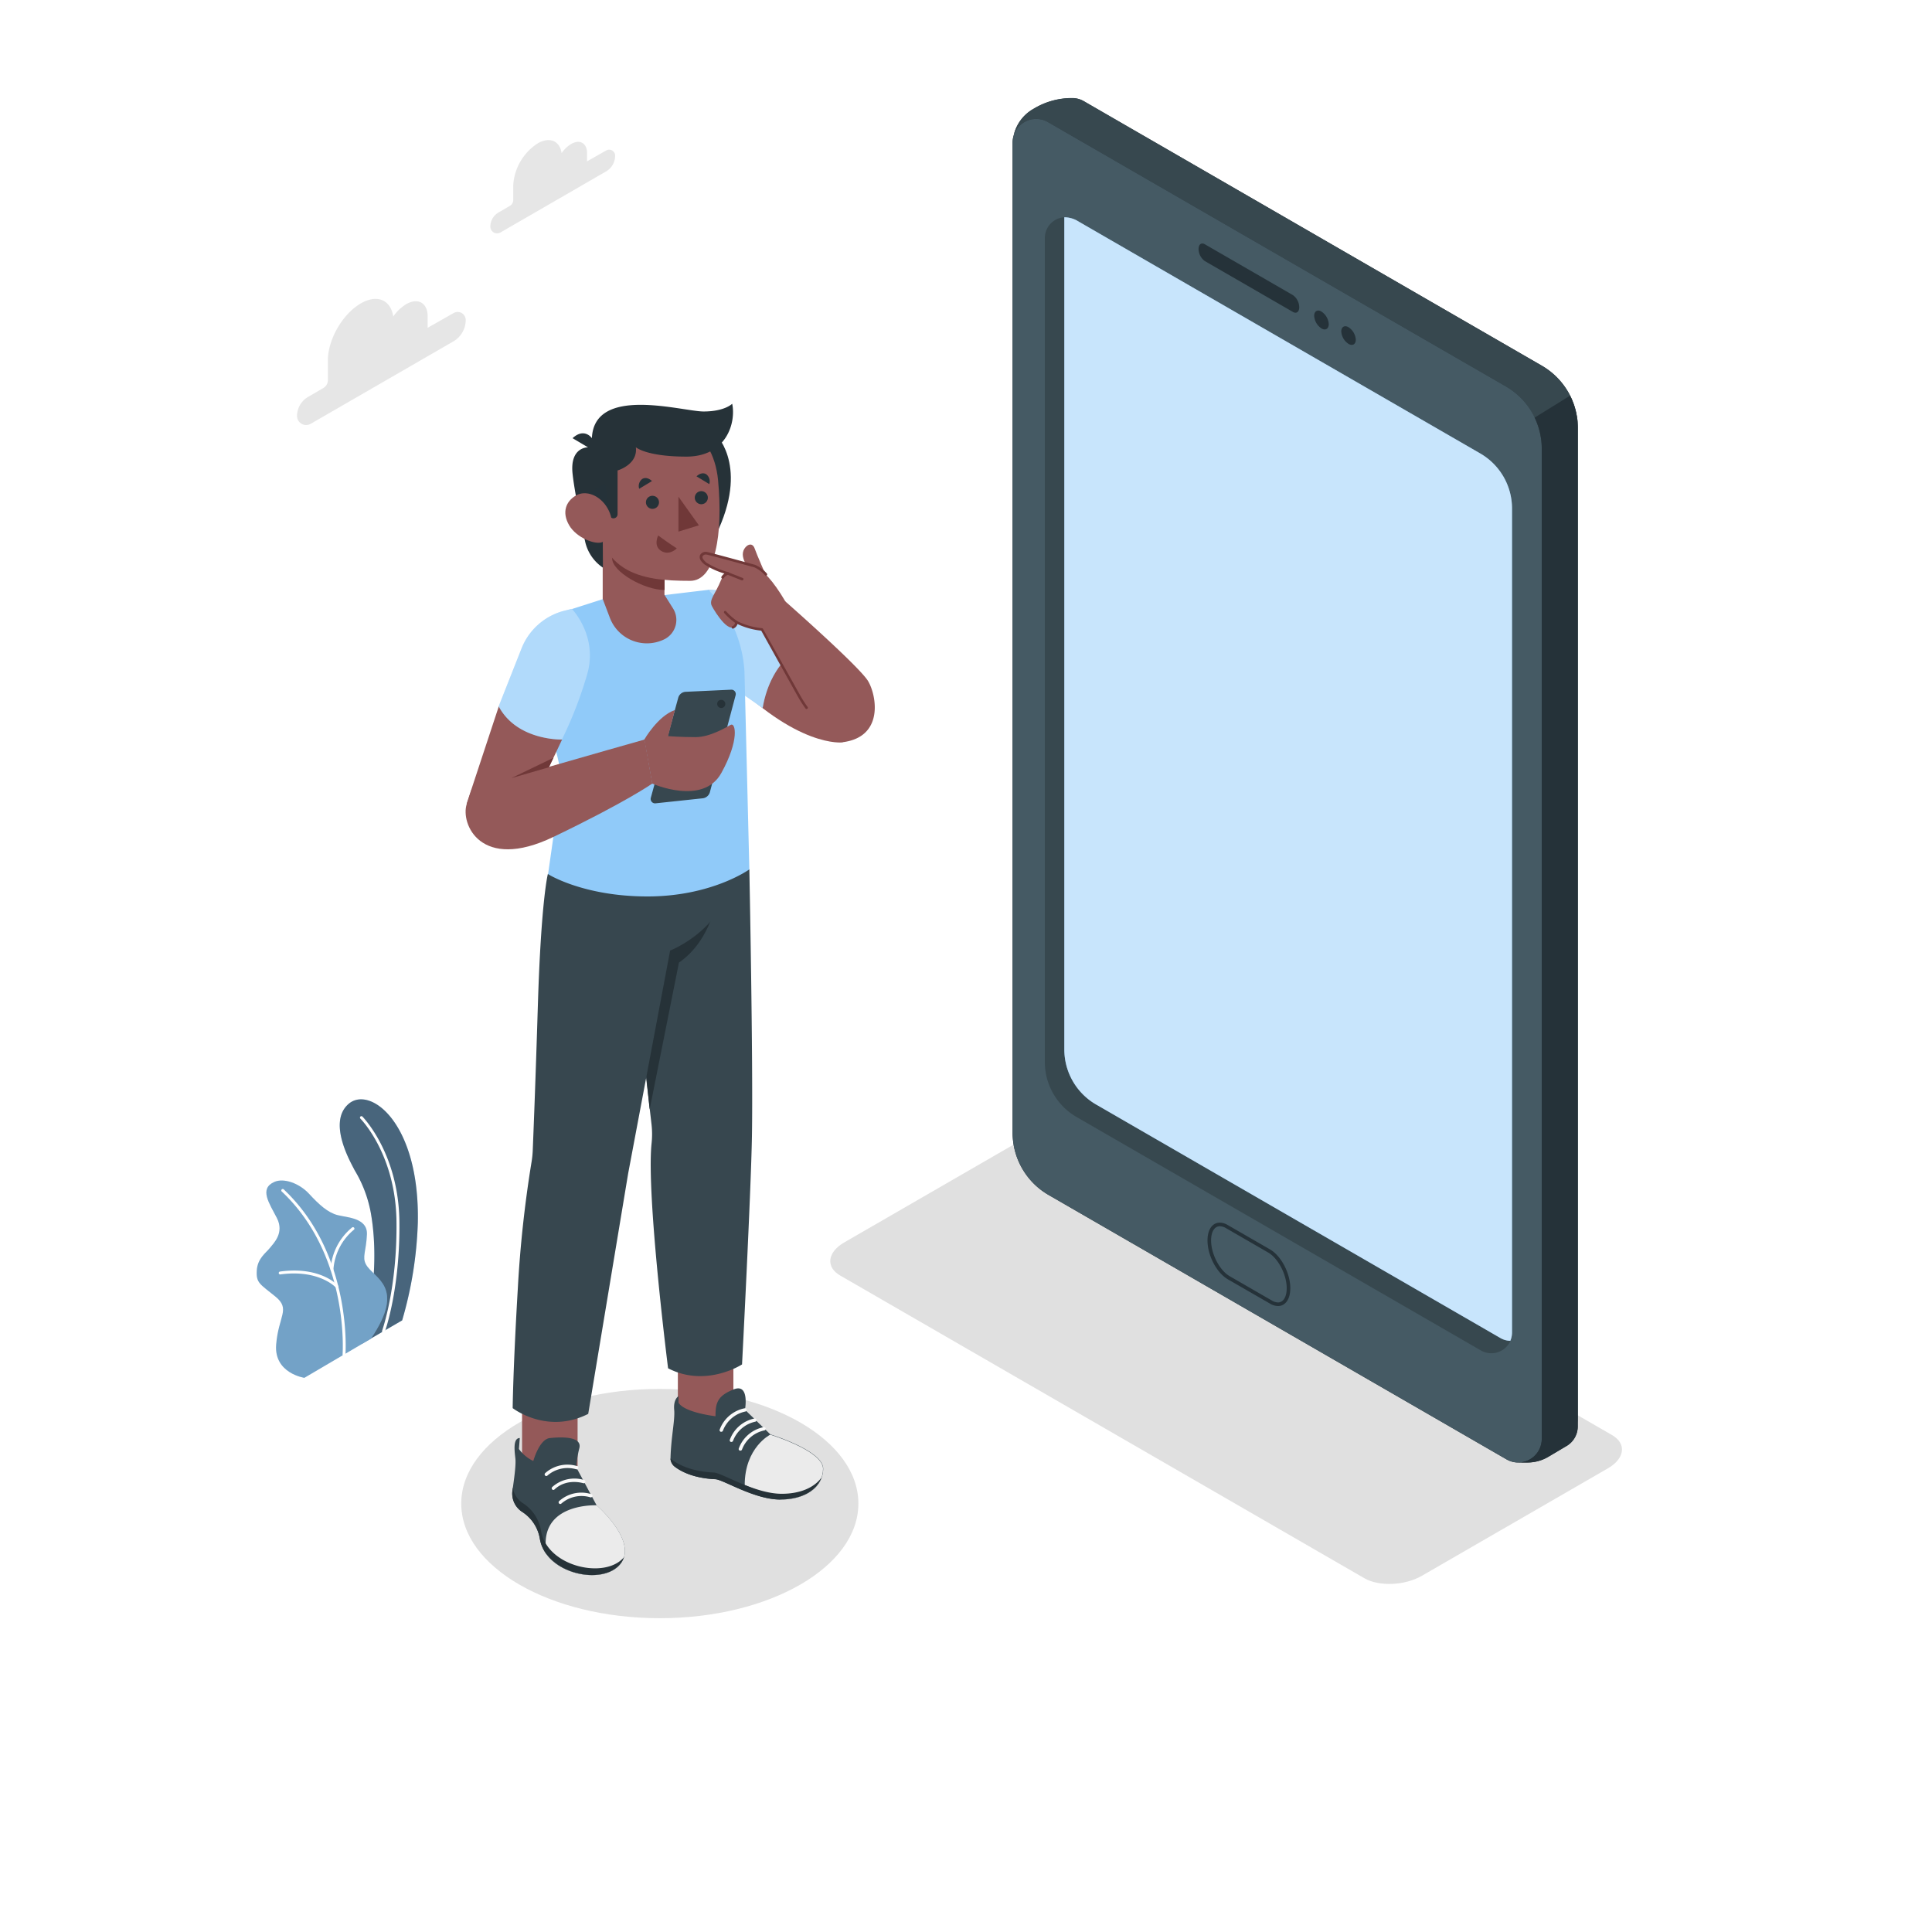 <svg class="animated" id="freepik_stories-app-data" xmlns="http://www.w3.org/2000/svg" viewBox="0 0 500 500" version="1.1" xmlns:xlink="http://www.w3.org/1999/xlink" xmlns:svgjs="http://svgjs.com/svgjs"><style>svg#freepik_stories-app-data:not(.animated) .animable {opacity: 0;}svg#freepik_stories-app-data.animated #freepik--Clouds--inject-18 {animation: 1s 1 forwards cubic-bezier(.36,-0.01,.5,1.38) zoomIn,6s Infinite  linear wind;animation-delay: 0s,1s;}svg#freepik_stories-app-data.animated #freepik--Plant--inject-18 {animation: 1s 1 forwards cubic-bezier(.36,-0.01,.5,1.38) zoomIn,3s Infinite  linear wind;animation-delay: 0s,1s;}svg#freepik_stories-app-data.animated #freepik--Device--inject-18 {animation: 1s 1 forwards cubic-bezier(.36,-0.01,.5,1.38) slideDown,6s Infinite  linear floating;animation-delay: 0s,1s;}svg#freepik_stories-app-data.animated #freepik--Screen--inject-18 {animation: 1s 1 forwards cubic-bezier(.36,-0.01,.5,1.38) slideDown,6s Infinite  linear floating;animation-delay: 0.5s,3.5s;opacity: 0}svg#freepik_stories-app-data.animated #freepik--Character--inject-18 {animation: 6s Infinite  linear wind;animation-delay: 1s;}            @keyframes zoomIn {                0% {                    opacity: 0;                    transform: scale(0.5);                }                100% {                    opacity: 1;                    transform: scale(1);                }            }                    @keyframes wind {                0% {                    transform: rotate( 0deg );                }                25% {                    transform: rotate( 1deg );                }                75% {                    transform: rotate( -1deg );                }            }                    @keyframes slideDown {                0% {                    opacity: 0;                    transform: translateY(-30px);                }                100% {                    opacity: 1;                    transform: translateY(0);                }            }                    @keyframes floating {                0% {                    opacity: 1;                    transform: translateY(0px);                }                50% {                    transform: translateY(-10px);                }                100% {                    opacity: 1;                    transform: translateY(0px);                }            }        </style><g id="freepik--Floor--inject-18" class="animable" style="transform-origin: 250px 363.63px;"><ellipse cx="250" cy="363.63" rx="208.75" ry="120.52" style="fill: rgb(255, 255, 255); transform-origin: 250px 363.63px;" id="elmfm6pzs5y2" class="animable"></ellipse></g><g id="freepik--Shadows--inject-18" class="animable" style="transform-origin: 269.571px 355.199px;"><ellipse cx="170.76" cy="389.12" rx="51.39" ry="29.67" style="fill: rgb(224, 224, 224); transform-origin: 170.76px 389.12px;" id="elabh6s90uwq" class="animable"></ellipse><path d="M217.45,330.11l135.64,78.33c3.81,2.2,10.48,1.92,14.88-.62L416.13,380c4.4-2.55,4.88-6.4,1.07-8.6L281.56,293.1c-3.82-2.21-10.48-1.93-14.89.61l-48.15,27.81C214.11,324.06,213.63,327.91,217.45,330.11Z" style="fill: rgb(224, 224, 224); transform-origin: 317.321px 350.766px;" id="el7550n9hfxz7" class="animable"></path></g><g id="freepik--Clouds--inject-18" class="animable" style="transform-origin: 118.035px 73.125px;"><path d="M117.42,81l-6.75,3.84V82.47c0-.18,0-.35,0-.51s0-.33,0-.48v-.06h0c-.24-3.17-2.64-4.38-5.56-2.69a10.82,10.82,0,0,0-3.33,3.19c-.66-4.3-4.16-5.85-8.4-3.4-4.71,2.72-8.53,9.33-8.53,14.77v5.12a2.32,2.32,0,0,1-1.15,2l-4,2.33a5.74,5.74,0,0,0-2.83,4.94,2.36,2.36,0,0,0,3.54,2l36.9-21.31a6.45,6.45,0,0,0,3.22-5.58A2.09,2.09,0,0,0,117.42,81Z" style="fill: rgb(230, 230, 230); transform-origin: 98.7px 93.676px;" id="el7tbn2syqzvu" class="animable"></path><path d="M156.92,38.92l-5,2.84V40c0-.12,0-.25,0-.37s0-.24,0-.36v0h0c-.18-2.34-1.95-3.24-4.12-2a8,8,0,0,0-2.45,2.36c-.49-3.18-3.09-4.33-6.22-2.51A13.92,13.92,0,0,0,132.82,48v3.79a1.71,1.71,0,0,1-.85,1.48L129,55a4.23,4.23,0,0,0-2.1,3.65,1.75,1.75,0,0,0,2.62,1.51l27.29-15.77a4.75,4.75,0,0,0,2.39-4.13A1.55,1.55,0,0,0,156.92,38.92Z" style="fill: rgb(230, 230, 230); transform-origin: 143.05px 48.323px;" id="el0oxg1gx394g" class="animable"></path></g><g id="freepik--Plant--inject-18" class="animable" style="transform-origin: 87.29px 320.544px;"><path d="M104.08,341.71l-10.42,6.06S98.92,331,96,314.07a32.72,32.72,0,0,0-4.24-11.25c-.82-1.7-7.11-12.24-1.58-17.1s18.53,4.8,17.95,30.83A101,101,0,0,1,104.08,341.71Z" style="fill: rgb(144, 202, 249); transform-origin: 98.038px 316.139px;" id="elmxoqud60z1" class="animable"></path><g id="eldtdckpxrvun"><path d="M104.08,341.71l-10.42,6.06S98.92,331,96,314.07a32.72,32.72,0,0,0-4.24-11.25c-.82-1.7-7.11-12.24-1.58-17.1s18.53,4.8,17.95,30.83A101,101,0,0,1,104.08,341.71Z" style="opacity: 0.5; transform-origin: 98.038px 316.139px;" class="animable"></path></g><path d="M99.24,344.9l-.13,0a.38.38,0,0,1-.22-.48c0-.11,3.93-10.92,3.72-28.32s-9.25-26.51-9.34-26.6a.37.37,0,0,1,.53-.53c.09.1,9.35,9.49,9.56,27.12s-3.73,28.48-3.77,28.59A.38.38,0,0,1,99.24,344.9Z" style="fill: rgb(255, 255, 255); transform-origin: 98.265px 316.881px;" id="elkehshrtq6vb" class="animable"></path><path d="M96,346.45,78.77,356.58s-7.89-1.16-7.3-8.59,3.81-9.18-.19-12.44-5-3.48-4.83-6.68,2.35-4.59,3.36-5.86,3.83-3.92,1.85-7.78S67,307.65,71,305.88c2.38-1.06,6.39.26,9,3.09s4.85,4.85,7.37,5.5,7.77.71,7.59,5-1.3,5.84-.25,7.76C96.73,330.91,105.2,332.87,96,346.45Z" style="fill: rgb(144, 202, 249); transform-origin: 83.318px 331.048px;" id="elaipu4lexk26" class="animable"></path><g id="elq19hi2l8n0a"><path d="M96,346.45,78.77,356.58s-7.89-1.16-7.3-8.59,3.81-9.18-.19-12.44-5-3.48-4.83-6.68,2.35-4.59,3.36-5.86,3.83-3.92,1.85-7.78S67,307.65,71,305.88c2.38-1.06,6.39.26,9,3.09s4.85,4.85,7.37,5.5,7.77.71,7.59,5-1.3,5.84-.25,7.76C96.73,330.91,105.2,332.87,96,346.45Z" style="opacity: 0.2; transform-origin: 83.318px 331.048px;" class="animable"></path></g><path d="M89,350.94h0a.36.36,0,0,1-.34-.4c0-.25,1.86-25.55-15.69-42.13a.38.38,0,1,1,.51-.55c17.81,16.84,15.94,42.49,15.92,42.74A.37.37,0,0,1,89,350.94Z" style="fill: rgb(255, 255, 255); transform-origin: 81.133px 329.327px;" id="elq172zh9bqhl" class="animable"></path><path d="M85.89,328.93h0a.38.38,0,0,1-.34-.4,15.25,15.25,0,0,1,5.58-10.87.37.37,0,0,1,.52.09.36.36,0,0,1-.08.52,14.66,14.66,0,0,0-5.28,10.31A.37.37,0,0,1,85.89,328.93Z" style="fill: rgb(255, 255, 255); transform-origin: 88.638px 323.261px;" id="elxfw1cg93sx" class="animable"></path><path d="M87.16,333.31a.39.39,0,0,1-.28-.12c0-.05-4.4-4.73-14.32-3.37a.37.37,0,0,1-.42-.32.38.38,0,0,1,.32-.42c10.33-1.42,14.79,3.4,15,3.61a.38.38,0,0,1,0,.53A.38.38,0,0,1,87.16,333.31Z" style="fill: rgb(255, 255, 255); transform-origin: 79.853px 331.066px;" id="els8kfo1fqyqq" class="animable"></path></g><g id="freepik--Device--inject-18" class="animable" style="transform-origin: 335.19px 201.935px;"><path d="M408.29,109.59c0-.13,0-.27,0-.41s0-.49-.08-.74-.05-.34-.07-.51-.07-.42-.11-.62-.07-.37-.11-.56-.09-.37-.13-.55-.1-.39-.16-.59l-.15-.49c-.07-.2-.13-.41-.21-.61s-.1-.28-.16-.43-.16-.43-.25-.64l-.15-.33A18.7,18.7,0,0,0,399,94.63L280.52,26.22a6,6,0,0,0-3.13-.82h0a19,19,0,0,0-9.74,2.68l-.43.25a10.55,10.55,0,0,0-4.87,6.7h0a6.23,6.23,0,0,0-.29,1.85v.53h0V293.13a18.63,18.63,0,0,0,9.32,16.13l118.49,68.41a6,6,0,0,0,3.12.83h2.33a10.59,10.59,0,0,0,5.41-1.49l4.73-2.81a5.87,5.87,0,0,0,2.86-5.05V367h0V110.77C408.32,110.38,408.31,110,408.29,109.59ZM270.49,31.24a6,6,0,0,1,.72.36A6,6,0,0,0,270.49,31.24Zm-1.79-.44-.44,0Zm1.55.35-.5-.16Zm-.79-.23-.46-.08ZM268,30.78l-.43,0Zm-.74.07c-.14,0-.27.06-.41.09C266.94,30.91,267.07,30.87,267.21,30.85Zm-1,.28-.28.1Zm-.69.29-.23.11Zm-.63.36-.18.12Zm-.58.42-.14.12Zm-.52.49a.6.6,0,0,0-.08.08A.6.6,0,0,1,263.74,32.69Zm130,345.75a5.11,5.11,0,0,1-.55.05A5.11,5.11,0,0,0,393.69,378.44Zm.25,0,.45-.1Zm.69-.16a4.57,4.57,0,0,0,.62-.22A4.57,4.57,0,0,1,394.63,378.24Zm2-1.05c.18-.14.35-.28.52-.44C397,376.91,396.85,377.05,396.67,377.19Zm-1.3.78c.17-.08.34-.16.51-.26C395.71,377.81,395.54,377.89,395.37,378Zm.72-.38.4-.26Zm2.88-4.43a6.49,6.49,0,0,0,0-.77A6.49,6.49,0,0,1,399,373.16Zm-1.74,3.54c.15-.15.29-.3.43-.47C397.52,376.4,397.38,376.55,397.23,376.7Zm.56-.64.29-.42Zm.41-.6c.11-.21.23-.42.32-.64C398.43,375,398.31,375.25,398.2,375.46Zm.33-.66a4.67,4.67,0,0,0,.23-.66A4.67,4.67,0,0,1,398.53,374.8Zm.29-.87c0-.18.08-.36.11-.54C398.9,373.57,398.86,373.75,398.82,373.93Z" style="fill: rgb(38, 50, 56); transform-origin: 335.19px 201.95px;" id="eltwb6v2am7c" class="animable"></path><path d="M399,116.14A18.63,18.63,0,0,0,389.7,100L271.21,31.6A6.1,6.1,0,0,0,262.35,35a10.55,10.55,0,0,1,4.87-6.7l.43-.25a19,19,0,0,1,9.74-2.68h0a6,6,0,0,1,3.13.82L399,94.63a18.64,18.64,0,0,1,9.31,16.14V367a6.1,6.1,0,0,1-9.15,5.29l-.15-.09Z" style="fill: rgb(55, 72, 79); transform-origin: 335.33px 199.238px;" id="elh50f6l6jk1n" class="animable"></path><path d="M271.38,309.26l118.49,68.41a6.1,6.1,0,0,0,9.15-5.28V116.14A18.63,18.63,0,0,0,389.7,100L271.21,31.6a6.1,6.1,0,0,0-9.15,5.28V293.13A18.63,18.63,0,0,0,271.38,309.26Z" style="fill: rgb(69, 90, 100); transform-origin: 330.54px 204.635px;" id="el3i0rcm9q5m9" class="animable"></path><path d="M399,372.39V116.14a18.6,18.6,0,0,0-1.84-8.06l9.16-5.67a18.61,18.61,0,0,1,2,8.36V369.15a5.87,5.87,0,0,1-2.86,5.05L400.73,377a10.59,10.59,0,0,1-5.41,1.49H393A6.11,6.11,0,0,0,399,372.39Z" style="fill: rgb(37, 50, 57); transform-origin: 400.66px 240.45px;" id="elz8dgc7vha6n" class="animable"></path><path d="M275.45,56.23V271.6a16.46,16.46,0,0,0,8.23,14.25l104.63,60.41a5.24,5.24,0,0,0,2.6.72,5.4,5.4,0,0,1-7.65,2.52L278.63,289.09a16.46,16.46,0,0,1-8.23-14.25V61.6A5.38,5.38,0,0,1,275.45,56.23Z" style="fill: rgb(55, 72, 79); transform-origin: 330.655px 203.227px;" id="elg7a3ieiqidc" class="animable"></path><path d="M390.91,347a5.24,5.24,0,0,1-2.6-.72L283.68,285.85a16.46,16.46,0,0,1-8.23-14.25V56.23a7,7,0,0,1,3,.71l104.63,60.41a16.45,16.45,0,0,1,8.23,14.25V344.84a5.46,5.46,0,0,1-.45,2.17Z" style="fill: rgb(144, 202, 249); transform-origin: 333.38px 201.62px;" id="elfzwsmay5w4h" class="animable"></path><g id="elc2ozh0mqps6"><g style="opacity: 0.5; transform-origin: 333.38px 201.62px;" class="animable"><path d="M390.91,347a5.24,5.24,0,0,1-2.6-.72L283.68,285.85a16.46,16.46,0,0,1-8.23-14.25V56.23a7,7,0,0,1,3,.71l104.63,60.41a16.45,16.45,0,0,1,8.23,14.25V344.84a5.46,5.46,0,0,1-.45,2.17Z" style="fill: rgb(255, 255, 255); transform-origin: 333.38px 201.62px;" id="el3geca7z5riw" class="animable"></path></g></g><path d="M347.12,85.78A4.17,4.17,0,0,0,349,89c1,.6,1.88.12,1.88-1.09A4.16,4.16,0,0,0,349,84.69C348,84.09,347.12,84.58,347.12,85.78Z" style="fill: rgb(37, 50, 57); transform-origin: 349px 86.846px;" id="elqop3gs68ak" class="animable"></path><path d="M340.11,81.73A4.2,4.2,0,0,0,342,85c1,.6,1.88.11,1.88-1.09A4.19,4.19,0,0,0,342,80.64C341,80,340.11,80.53,340.11,81.73Z" style="fill: rgb(37, 50, 57); transform-origin: 341.995px 82.811px;" id="el0qmiueilnikn" class="animable"></path><path d="M311.82,67.57l22.79,13.16c.9.52,1.63,0,1.63-1.23h0a3.92,3.92,0,0,0-1.63-3.12L311.82,63.22c-.9-.52-1.63,0-1.63,1.24h0A3.9,3.9,0,0,0,311.82,67.57Z" style="fill: rgb(37, 50, 57); transform-origin: 323.215px 71.975px;" id="el6t7aq5uvd7k" class="animable"></path><path d="M315.68,317.35a3.35,3.35,0,0,1,1.62.5l10.9,6.3c2.6,1.5,4.8,5.73,4.8,9.24,0,2.24-.88,3.68-2.25,3.68a3.27,3.27,0,0,1-1.62-.51l-10.9-6.29c-2.6-1.5-4.8-5.73-4.8-9.25,0-2.23.88-3.67,2.25-3.67h0m0-.93c-1.87,0-3.18,1.72-3.18,4.6,0,3.88,2.36,8.38,5.26,10.06l10.91,6.29a4.16,4.16,0,0,0,2.08.63c1.87,0,3.18-1.72,3.18-4.61,0-3.87-2.36-8.37-5.26-10.05l-10.91-6.29a4.16,4.16,0,0,0-2.08-.63Z" style="fill: rgb(37, 50, 57); transform-origin: 323.215px 327.21px;" id="elutffvb4zrda" class="animable"></path></g><g id="freepik--Screen--inject-18" class="animable" style="transform-origin: 305.1px 232.468px;"><path d="M375.91,146.69V388.1c0,4.38-1.61,7.31-4.06,8.28l-.07,0h0l-10.43,5.72.05-9.29,1.16-250.33,11-5.63A23.75,23.75,0,0,1,375.91,146.69Z" style="fill: rgb(230, 230, 230); transform-origin: 368.63px 269.475px;" id="el6a4xpgjcxds" class="animable"></path><path d="M360.83,403l.06-10.14,1.16-250.63,11.75-6,.22.47a24.38,24.38,0,0,1,2.39,10V388.1c0,4.4-1.64,7.67-4.38,8.74h0Zm2.22-260.16-1.16,250-.05,8.43,9.78-5.35c2.39-.94,3.79-3.86,3.79-7.83V146.69a23.2,23.2,0,0,0-2.08-9.13Z" style="fill: rgb(230, 230, 230); transform-origin: 368.62px 269.615px;" id="elchlwjivq6b5" class="animable"></path><path d="M373.57,136.88l-11,5.63L244.64,73.92l-7.88-4.58,10.88-6.13L248,63h0c1.74-1,4-1,6.51.47l111.62,64.45C369.08,129.66,371.77,133,373.57,136.88Z" style="fill: rgb(224, 224, 224); transform-origin: 305.165px 102.405px;" id="elppjy9e96bu9" class="animable"></path><path d="M362.55,143a.54.54,0,0,1-.25-.06L236.51,69.77a.52.52,0,0,1-.25-.44.49.49,0,0,1,.26-.43l11.1-6.26.08-.06c2-1.18,4.45-1,7,.47l111.62,64.44c3,1.72,5.78,5.07,7.69,9.18a.48.48,0,0,1-.22.65l-11,5.64A.46.46,0,0,1,362.55,143ZM237.77,69.34l124.8,72.6,10.34-5.29a19.35,19.35,0,0,0-7.08-8.29L254.21,63.92c-2.2-1.28-4.3-1.46-5.92-.52l-.08.05-.31.19Z" style="fill: rgb(224, 224, 224); transform-origin: 305.161px 102.404px;" id="elld53dd3ss4" class="animable"></path><path d="M365.1,152.76V393.08c0,3.79-1.21,6.51-3.13,7.79l-.63.34c-1.68.79-3.78.62-6.06-.7l-54-31.15-57.66-34.7a20.94,20.94,0,0,1-9.83-17.37V77c0-3.66,1.12-6.31,2.93-7.64a4.52,4.52,0,0,1,1-.57c1.64-.7,3.69-.49,5.9.78l111.62,65.53a16.81,16.81,0,0,1,7.27,7.43A23.84,23.84,0,0,1,365.1,152.76Z" style="fill: rgb(250, 250, 250); transform-origin: 299.445px 235.04px;" id="elkmvyn22k21" class="animable"></path><path d="M243.66,334.66c23,13.7,82.72,49.36,112.29,67.17a5.81,5.81,0,0,0,8.81-5V149.73a16.12,16.12,0,0,0-8-13.9L243.12,69.21a5.81,5.81,0,0,0-8.74,5V318.3A19,19,0,0,0,243.66,334.66Z" style="fill: rgb(250, 250, 250); transform-origin: 299.57px 235.541px;" id="el4g3suo4nepx" class="animable"></path><path d="M243.41,335.09q27.66,16.5,55.31,33,16.15,9.64,32.3,19.32l14.43,8.66,6.43,3.86c1.92,1.16,4,2.86,6.26,3.16a6.41,6.41,0,0,0,7.12-6.31c0-.43,0-.86,0-1.3V167.88c0-5.93,0-11.86,0-17.79a17.07,17.07,0,0,0-8.49-14.86L349,130.66l-37.22-21.81L267.57,83c-8-4.67-15.9-9.43-23.92-14a6.41,6.41,0,0,0-9.77,5.66c0,2,0,3.91,0,5.86V298.24q0,9.69,0,19.4a20.06,20.06,0,0,0,9.53,17.45c.55.34,1.05-.53.5-.87-6.08-3.73-9-10-9-17v-224c0-6.15,0-12.31,0-18.46a5.76,5.76,0,0,1,1.81-4.56c2.09-1.79,4.65-1.47,6.84-.19l8.8,5.15L290,97.27l43.18,25.3c7.71,4.52,15.44,9,23.13,13.55a16.14,16.14,0,0,1,7.95,14.23V395.1c0,.54,0,1.07,0,1.6a5.39,5.39,0,0,1-8.34,4.53c-9.07-5.35-18.05-10.85-27.09-16.26q-31.35-18.78-62.72-37.5l-22.2-13.25C243.36,333.89,242.86,334.76,243.41,335.09Z" style="fill: rgb(235, 235, 235); transform-origin: 299.568px 235.588px;" id="elmu475c7jxq" class="animable"></path><path d="M348.37,247.75a9.08,9.08,0,0,1,4.54,7.86h0a4.08,4.08,0,0,1-6.12,3.53l-96-55.44a9.09,9.09,0,0,1-4.53-7.86h0a4.07,4.07,0,0,1,6.11-3.53Z" style="fill: rgb(144, 202, 249); transform-origin: 299.585px 225.724px;" id="elvj8cvhcm0r" class="animable"></path><path d="M347.54,236.09l-97-56a8.58,8.58,0,0,1-4.28-7.43V111.83a3.58,3.58,0,0,1,5.36-3.1l97,56a8.58,8.58,0,0,1,4.29,7.43V233A3.59,3.59,0,0,1,347.54,236.09Z" style="fill: rgb(144, 202, 249); transform-origin: 299.585px 172.409px;" id="elkn19vn3cga" class="animable"></path><g id="elvf9aq7eode"><path d="M347.54,236.09l-97-56a8.58,8.58,0,0,1-4.28-7.43V111.83a3.58,3.58,0,0,1,5.36-3.1l97,56a8.58,8.58,0,0,1,4.29,7.43V233A3.59,3.59,0,0,1,347.54,236.09Z" style="fill: rgb(255, 255, 255); opacity: 0.3; transform-origin: 299.585px 172.409px;" class="animable"></path></g><path d="M347.54,311.81l-97-56a8.6,8.6,0,0,1-4.28-7.43V219.75a3.57,3.57,0,0,1,5.36-3.09l97,56a8.6,8.6,0,0,1,4.29,7.43v28.61A3.58,3.58,0,0,1,347.54,311.81Z" style="fill: rgb(144, 202, 249); transform-origin: 299.585px 264.234px;" id="elwc762of2uws" class="animable"></path><path d="M347.54,364l-97-56a8.6,8.6,0,0,1-4.28-7.43V271.94a3.57,3.57,0,0,1,5.36-3.1l97,56a8.6,8.6,0,0,1,4.29,7.43V360.9A3.58,3.58,0,0,1,347.54,364Z" style="fill: rgb(144, 202, 249); transform-origin: 299.585px 316.419px;" id="eldl54nwd7l0m" class="animable"></path><path d="M352.9,384.44V400c-20.53-12.35-52.91-31.72-78.64-47.07l-5.05-3-11.42-6.82L252.63,340l-6.4-3.81V324.1a3.58,3.58,0,0,1,5.37-3.1l97,56A8.55,8.55,0,0,1,352.9,384.44Z" style="fill: rgb(144, 202, 249); transform-origin: 299.565px 360.26px;" id="elvtfpliespa" class="animable"></path><path d="M274.26,352.93l-5.05-3-11.42-6.82L252.63,340c.32-6.35,5-8.83,10.81-5.5S274.12,346.08,274.26,352.93Z" style="fill: rgb(250, 250, 250); transform-origin: 263.445px 342.975px;" id="elnqwp9ylb8ub" class="animable"></path><path d="M269.22,349.72a1.21,1.21,0,0,1,0,.19l-11.42-6.82c0-1.8,1.29-2.51,2.86-1.61a6.31,6.31,0,0,1,2.85,4.94c0-1.82,1.28-2.55,2.86-1.65A6.34,6.34,0,0,1,269.22,349.72Z" style="fill: rgb(55, 71, 79); transform-origin: 263.512px 345.5px;" id="elshhy3m2t2ta" class="animable"></path><path d="M343.6,386a6.17,6.17,0,0,1,3.08,5.33h0a2.77,2.77,0,0,1-4.15,2.39l-59.16-35.22a6.14,6.14,0,0,1-3.08-5.33h0a2.76,2.76,0,0,1,4.14-2.39Z" style="fill: rgb(255, 255, 255); transform-origin: 313.485px 372.249px;" id="eldhquvkmc7f" class="animable"></path><path d="M339.7,389.4a1.37,1.37,0,0,1-.7-.19l-56-33.42a1.36,1.36,0,0,1,1.39-2.33l56,33.42a1.35,1.35,0,0,1,.47,1.86A1.33,1.33,0,0,1,339.7,389.4Z" style="fill: rgb(38, 50, 56); transform-origin: 311.736px 371.357px;" id="el6mam9njhcpa" class="animable"></path><path d="M356.79,135.83,243.12,69.21a5.81,5.81,0,0,0-8.74,5V85h0L364.76,160.2V149.73A16.12,16.12,0,0,0,356.79,135.83Z" style="fill: rgb(235, 235, 235); transform-origin: 299.57px 114.309px;" id="el6qt4lffvyv" class="animable"></path><path d="M282.81,218.17a1.93,1.93,0,0,1-1-.27l-31.56-18.22a2,2,0,0,1,2-3.46l31.56,18.22a2,2,0,0,1-1,3.73Z" style="fill: rgb(38, 50, 56); transform-origin: 267.065px 207.081px;" id="eli7wyvdyej6k" class="animable"></path><path d="M303.24,230a2,2,0,0,1-1-.27l-20.43-11.8a2,2,0,1,1,2-3.46l20.43,11.8a2,2,0,0,1-1,3.73Z" style="fill: rgb(55, 71, 79); transform-origin: 292.987px 222.079px;" id="el537vivax4s3" class="animable"></path><path d="M336.68,249.28a2,2,0,0,1-1-.27L302.24,229.7a2,2,0,1,1,2-3.46l33.45,19.3a2,2,0,0,1-1,3.74Z" style="fill: rgb(224, 224, 224); transform-origin: 319.936px 237.604px;" id="elfxvct5nph7" class="animable"></path><path d="M347.28,255.4a2,2,0,0,1-1-.27L335.69,249a2,2,0,1,1,2-3.47l10.59,6.12a2,2,0,0,1-1,3.74Z" style="fill: rgb(255, 255, 255); transform-origin: 341.988px 250.33px;" id="elkcoic20wl9" class="animable"></path><path d="M243.41,335.09q27.66,16.5,55.31,33,16.15,9.64,32.3,19.32l14.43,8.66,6.43,3.86c1.92,1.16,4,2.86,6.26,3.16a6.41,6.41,0,0,0,7.12-6.31c0-.43,0-.86,0-1.3V167.88c0-5.93,0-11.86,0-17.79a17.07,17.07,0,0,0-8.49-14.86L349,130.66l-37.22-21.81L267.57,83c-8-4.67-15.9-9.43-23.92-14a6.41,6.41,0,0,0-9.77,5.66c0,2,0,3.91,0,5.86V298.24q0,9.69,0,19.4a20.06,20.06,0,0,0,9.53,17.45c.55.34,1.05-.53.5-.87-6.08-3.73-9-10-9-17v-224c0-6.15,0-12.31,0-18.46a5.76,5.76,0,0,1,1.81-4.56c2.09-1.79,4.65-1.47,6.84-.19l8.8,5.15L290,97.27l43.18,25.3c7.71,4.52,15.44,9,23.13,13.55a16.14,16.14,0,0,1,7.95,14.23V395.1c0,.54,0,1.07,0,1.6a5.39,5.39,0,0,1-8.34,4.53c-9.07-5.35-18.05-10.85-27.09-16.26q-31.35-18.78-62.72-37.5l-22.2-13.25C243.36,333.89,242.86,334.76,243.41,335.09Z" style="fill: rgb(235, 235, 235); transform-origin: 299.568px 235.588px;" id="el4zyzf6lbjxg" class="animable"></path><polygon points="278.28 186.07 270.98 181.86 270.98 158.62 278.28 162.83 278.28 186.07" style="fill: rgb(144, 202, 249); transform-origin: 274.63px 172.345px;" id="el0qmkj5cumb1" class="animable"></polygon><polygon points="299.04 198.06 291.74 193.85 291.74 177.46 299.04 181.68 299.04 198.06" style="fill: rgb(144, 202, 249); transform-origin: 295.39px 187.76px;" id="elga9jwb57wx9" class="animable"></polygon><polygon points="288.74 192.11 281.44 187.9 281.44 154.43 288.74 158.65 288.74 192.11" style="fill: rgb(144, 202, 249); transform-origin: 285.09px 173.27px;" id="elvzmk2yvtkg" class="animable"></polygon><polygon points="320.29 210.33 313 206.12 313 172.65 320.29 176.87 320.29 210.33" style="fill: rgb(144, 202, 249); transform-origin: 316.645px 191.49px;" id="elnok823ed3m" class="animable"></polygon><polygon points="331.02 216.53 323.73 212.31 323.73 172.37 331.02 176.58 331.02 216.53" style="fill: rgb(144, 202, 249); transform-origin: 327.375px 194.45px;" id="elijjex1qxe7g" class="animable"></polygon><polygon points="309.57 204.14 302.27 199.93 302.27 175.16 309.57 179.38 309.57 204.14" style="fill: rgb(144, 202, 249); transform-origin: 305.92px 189.65px;" id="el102djxhg5xbq" class="animable"></polygon><path d="M342,223.21a.45.45,0,0,1-.25-.07l-82-47.34a.5.5,0,1,1,.5-.86l82,47.33a.51.51,0,0,1,.18.69A.5.5,0,0,1,342,223.21Z" style="fill: rgb(144, 202, 249); transform-origin: 300.977px 199.027px;" id="elck56onlmivv" class="animable"></path><polygon points="316.33 166.66 284.81 148.89 261.35 154.1 261.14 153.12 284.97 147.83 285.14 147.93 316.57 165.65 330.81 165.17 330.84 166.16 316.33 166.66" style="fill: rgb(250, 250, 250); transform-origin: 295.99px 157.245px;" id="el08ue03gunqnw" class="animable"></polygon><path d="M331.58,167.07c0,1.3-.91,1.83-2,1.18a4.52,4.52,0,0,1-2.05-3.54c0-1.3.92-1.83,2.05-1.18A4.5,4.5,0,0,1,331.58,167.07Z" style="fill: rgb(250, 250, 250); transform-origin: 329.555px 165.89px;" id="elxkhgti4795c" class="animable"></path><path d="M263.29,154.79c0,1.3-.92,1.83-2.05,1.18a4.54,4.54,0,0,1-2-3.54c0-1.3.92-1.83,2-1.18A4.52,4.52,0,0,1,263.29,154.79Z" style="fill: rgb(250, 250, 250); transform-origin: 261.265px 153.61px;" id="ell25eazjw26h" class="animable"></path><path d="M286.94,149.54c0,1.31-.92,1.83-2.05,1.18a4.5,4.5,0,0,1-2-3.54c0-1.3.91-1.83,2-1.18A4.52,4.52,0,0,1,286.94,149.54Z" style="fill: rgb(250, 250, 250); transform-origin: 284.915px 148.361px;" id="el7hm3rhkr682" class="animable"></path><path d="M318.49,167.34c0,1.3-.91,1.83-2,1.18a4.53,4.53,0,0,1-2-3.54c0-1.31.91-1.83,2-1.18A4.5,4.5,0,0,1,318.49,167.34Z" style="fill: rgb(250, 250, 250); transform-origin: 316.49px 166.159px;" id="el3ayltzcqekr" class="animable"></path><path d="M274.27,249.84c0,6.91-4.85,9.71-10.84,6.26s-10.83-11.86-10.83-18.77,4.85-9.71,10.83-6.25S274.27,242.93,274.27,249.84Z" style="fill: rgb(250, 250, 250); transform-origin: 263.435px 243.587px;" id="ele422wb5kywb" class="animable"></path><path d="M274.27,302.65c0,6.92-4.85,9.72-10.84,6.26s-10.83-11.86-10.83-18.77,4.85-9.71,10.83-6.25S274.27,295.74,274.27,302.65Z" style="fill: rgb(250, 250, 250); transform-origin: 263.435px 296.4px;" id="elfr0fmbm303c" class="animable"></path><path d="M259.69,238.74v8.75a.59.59,0,0,0,.66.58l7.95-.92a.59.59,0,0,0,.34-1l-7.94-7.82A.59.59,0,0,0,259.69,238.74Z" style="fill: rgb(55, 71, 79); transform-origin: 264.251px 243.114px;" id="elw13zq803hqn" class="animable"></path><path d="M265.83,291.85a4.55,4.55,0,0,1-3.1-2.85c-.09-.21-.31-.26-.31-.06v9.25a4.55,4.55,0,0,0-1-.83c-1.31-.76-2.38-.14-2.38,1.38a5.28,5.28,0,0,0,2.38,4.13c1.32.75,2.39.14,2.39-1.38V294.7a2.46,2.46,0,0,0,1.49.52,2.77,2.77,0,0,1,2.58,2.34S268.59,292.36,265.83,291.85Z" style="fill: rgb(55, 71, 79); transform-origin: 263.501px 296.002px;" id="el2kbq98tqqb2" class="animable"></path><path d="M343.6,280.7a6.15,6.15,0,0,1,3.08,5.32h0a2.77,2.77,0,0,1-4.15,2.4l-59.16-34.13a6.14,6.14,0,0,1-3.08-5.33h0a2.76,2.76,0,0,1,4.14-2.4Z" style="fill: rgb(255, 255, 255); transform-origin: 313.485px 267.489px;" id="elzec7cfsfoso" class="animable"></path><path d="M305.09,264.1a1.41,1.41,0,0,1-.68-.18L283,251.57a1.36,1.36,0,1,1,1.36-2.35l21.39,12.35a1.36,1.36,0,0,1-.68,2.53Z" style="fill: rgb(38, 50, 56); transform-origin: 294.333px 256.547px;" id="elka741n42c6" class="animable"></path><path d="M318.94,272.1a1.32,1.32,0,0,1-.68-.19l-13.85-8a1.36,1.36,0,0,1,1.36-2.35l13.85,8a1.36,1.36,0,0,1-.68,2.54Z" style="fill: rgb(38, 50, 56); transform-origin: 312.052px 266.758px;" id="elpnbqtpxiqj" class="animable"></path><path d="M343.6,292.17a6.17,6.17,0,0,1,3.08,5.33h0a2.76,2.76,0,0,1-4.15,2.39l-59.16-34.13a6.13,6.13,0,0,1-3.08-5.32h0a2.76,2.76,0,0,1,4.14-2.4Z" style="fill: rgb(255, 255, 255); transform-origin: 313.485px 278.968px;" id="el6iyvo0kcbub" class="animable"></path><path d="M305.09,275.58a1.32,1.32,0,0,1-.68-.19L283,263a1.35,1.35,0,1,1,1.36-2.34l21.39,12.35a1.36,1.36,0,0,1-.68,2.53Z" style="fill: rgb(224, 224, 224); transform-origin: 294.372px 268.028px;" id="eloa3zjxj468e" class="animable"></path><path d="M327.76,288.67a1.38,1.38,0,0,1-.68-.18l-22.67-13.1a1.35,1.35,0,0,1,1.36-2.34l22.67,13.09a1.36,1.36,0,0,1-.68,2.53Z" style="fill: rgb(224, 224, 224); transform-origin: 316.422px 280.768px;" id="elp698qn5ur4f" class="animable"></path><path d="M343.6,333.19a6.17,6.17,0,0,1,3.08,5.33h0a2.77,2.77,0,0,1-4.15,2.4l-59.16-34.14a6.13,6.13,0,0,1-3.08-5.32h0a2.76,2.76,0,0,1,4.14-2.4Z" style="fill: rgb(255, 255, 255); transform-origin: 313.485px 319.989px;" id="elsahlis1azu" class="animable"></path><path d="M339.7,336.58a1.38,1.38,0,0,1-.68-.18l-56-32.34a1.35,1.35,0,1,1,1.36-2.34l56,32.33a1.36,1.36,0,0,1-.68,2.53Z" style="fill: rgb(38, 50, 56); transform-origin: 311.695px 319.057px;" id="elqg13rjjglf" class="animable"></path><path d="M343.6,344.67a6.17,6.17,0,0,1,3.08,5.33h0a2.76,2.76,0,0,1-4.15,2.39l-59.16-34.13a6.14,6.14,0,0,1-3.08-5.33h0a2.76,2.76,0,0,1,4.14-2.39Z" style="fill: rgb(255, 255, 255); transform-origin: 313.485px 331.468px;" id="elh940b3hyd4a" class="animable"></path><path d="M305.09,328.07a1.31,1.31,0,0,1-.68-.18L283,315.54a1.36,1.36,0,0,1-.5-1.85,1.37,1.37,0,0,1,1.86-.5l21.39,12.35a1.36,1.36,0,0,1-.68,2.53Z" style="fill: rgb(224, 224, 224); transform-origin: 294.369px 320.541px;" id="elrq4jsj206" class="animable"></path></g><g id="freepik--Character--inject-18" class="animable" style="transform-origin: 173.446px 256.066px;"><path d="M185.15,156.61l-1.82-3.92c3.11-.06,9.52,3.87,12,5.77l17.54,15.67,5.22,18s-11.84,1.6-30.4-17.61Z" style="fill: rgb(148, 89, 89); transform-origin: 200.71px 172.426px;" id="elczx4y86cltd" class="animable"></path><path d="M208.73,166.53s-9.14,3.59-11.36,16.71L184,173.89l-.69-21.2S189.18,150.8,208.73,166.53Z" style="fill: rgb(144, 202, 249); transform-origin: 196.02px 167.93px;" id="elykmu7a7msgh" class="animable"></path><g id="elcqfca8rcorv"><path d="M208.73,166.53s-9.14,3.59-11.36,16.71L184,173.89l-.69-21.2S189.18,150.8,208.73,166.53Z" style="fill: rgb(255, 255, 255); opacity: 0.3; transform-origin: 196.02px 167.93px;" class="animable"></path></g><g id="el519xop74oq5"><rect x="175.43" y="341.64" width="14.37" height="29.1" style="fill: rgb(148, 89, 89); transform-origin: 182.615px 356.19px; transform: rotate(178.54deg);" class="animable"></rect></g><path d="M193.93,225s1,49.5.67,69.11c-.26,14.76-2.56,59-2.56,59s-9.32,6.09-19.14,1c0,0-5.66-44.68-4.28-58.14a22.48,22.48,0,0,0,0-4.92l-8.66-74.93Z" style="fill: rgb(55, 71, 79); transform-origin: 177.313px 286.13px;" id="elna7sm860ft" class="animable"></path><path d="M185.17,366.52s-8-.91-9.57-3.5v-1.69s-1.38.74-1.12,3.54c.24,2.59-.8,7-.95,12.4a2.84,2.84,0,0,0,1.09,2.29c1.54,1.19,4.81,3,10.55,3.26,2,.09,10.07,5.26,16.78,5.26s11.09-3.33,11.09-8-13.67-8.86-13.67-8.86l-6.57-6.38s1.27-6.94-2.91-5.27S185.17,363,185.17,366.52Z" style="fill: rgb(55, 71, 79); transform-origin: 193.285px 373.695px;" id="el176ktzmn35x" class="animable"></path><path d="M186.66,370.54a.3.3,0,0,1-.13,0,.43.43,0,0,1-.28-.54,8.68,8.68,0,0,1,6.48-5.54.42.42,0,0,1,.49.35.43.43,0,0,1-.35.5,7.94,7.94,0,0,0-5.8,5A.43.43,0,0,1,186.66,370.54Z" style="fill: rgb(250, 250, 250); transform-origin: 189.728px 367.5px;" id="el2wtfykivr82" class="animable"></path><path d="M189.28,373.17l-.13,0a.43.43,0,0,1-.27-.55,8.61,8.61,0,0,1,6.47-5.53.43.43,0,0,1,.14.84,7.94,7.94,0,0,0-5.8,5A.44.44,0,0,1,189.28,373.17Z" style="fill: rgb(250, 250, 250); transform-origin: 192.323px 370.13px;" id="el5hvo3bzpbz" class="animable"></path><path d="M191.6,375.42a.3.3,0,0,1-.13,0,.43.43,0,0,1-.28-.54,8.66,8.66,0,0,1,6.48-5.54.43.43,0,0,1,.14.85,7.92,7.92,0,0,0-5.8,5A.43.43,0,0,1,191.6,375.42Z" style="fill: rgb(250, 250, 250); transform-origin: 194.669px 372.381px;" id="eljrij6v7df5i" class="animable"></path><path d="M213,380.11c0,4.59-4.29,7.89-10.87,8l-9.4-3.77c0-9.74,6.6-13.05,6.6-13.05S213,375.46,213,380.11Z" style="fill: rgb(235, 235, 235); transform-origin: 202.865px 379.7px;" id="el9vrufhb6ulu" class="animable"></path><path d="M173.76,377.67c1.61,1.25,5,3.16,11,3.42,2.11.09,10.53,5.5,17.55,5.5,4.82,0,8.48-1.64,10.31-4.24-1.19,3.43-5.14,5.73-10.71,5.73-6.71,0-14.76-5.17-16.78-5.26-5.74-.25-9-2.07-10.55-3.26a2.83,2.83,0,0,1-1.07-2.09A2,2,0,0,0,173.76,377.67Z" style="fill: rgb(38, 50, 56); transform-origin: 193.065px 382.775px;" id="elb7i7bin4tav" class="animable"></path><path d="M185.61,232s-1.31,11.2-9.9,17.12l-7.58,38-4.87-47.52Z" style="fill: rgb(38, 50, 56); transform-origin: 174.435px 259.56px;" id="elfo3ynm10bt8" class="animable"></path><g id="el8ez2oqncuer"><rect x="135.11" y="350.32" width="14.37" height="29.1" style="fill: rgb(148, 89, 89); transform-origin: 142.295px 364.87px; transform: rotate(-175.53deg);" class="animable"></rect></g><path d="M141.79,226.18s-1.73,6.56-2.58,33.64c-.66,21.46-1.17,33.8-1.34,38a24.85,24.85,0,0,1-.34,3.11A306.69,306.69,0,0,0,134,333.65c-1.23,20.86-1.32,30.77-1.32,30.77s8.86,6.92,19.55,1.49l10.34-62.23L173.43,246s14.94-5.7,16.26-20.91Z" style="fill: rgb(55, 71, 79); transform-origin: 161.185px 296.54px;" id="el727rh2pdqbv" class="animable"></path><path d="M134.52,372.16,134.3,375a9.61,9.61,0,0,0,3.72,3.1s1.54-5.64,4.28-5.93,8.4-.54,7.64,2.6a25.36,25.36,0,0,0-.79,5l5.26,9.82s10.69,9.2,6.22,15.07-19.46,2.74-20.93-6.48a10.24,10.24,0,0,0-4.48-6.84,5.64,5.64,0,0,1-2.55-5.87c.27-2.1.91-6.15.71-8S132.68,372.18,134.52,372.16Z" style="fill: rgb(55, 71, 79); transform-origin: 147.144px 389.825px;" id="ellfpp5e1blb9" class="animable"></path><path d="M160.63,404.64c-3.71,4.88-14.66,3.54-19.12-2.33a14.08,14.08,0,0,1-.3-2.89c0-10.48,13.2-9.85,13.2-9.85S165.1,398.77,160.63,404.64Z" style="fill: rgb(235, 235, 235); transform-origin: 151.466px 398.593px;" id="elr5prfshc2le" class="animable"></path><path d="M132.67,385.45c0-.15,0-.34.06-.51a5.67,5.67,0,0,0,2.64,4.1,10.58,10.58,0,0,1,4.64,7.07c1.51,9.42,16.67,12.69,21.47,6.89a5,5,0,0,1-.85,1.64c-4.47,5.88-19.46,2.74-20.93-6.48a10.24,10.24,0,0,0-4.48-6.84A5.64,5.64,0,0,1,132.67,385.45Z" style="fill: rgb(38, 50, 56); transform-origin: 147.022px 396.283px;" id="elca8b8d92z5j" class="animable"></path><path d="M141.39,382a.42.42,0,0,1-.31-.13.43.43,0,0,1,0-.61,8.62,8.62,0,0,1,8.33-1.82.43.43,0,0,1-.28.81,7.94,7.94,0,0,0-7.46,1.63A.4.4,0,0,1,141.39,382Z" style="fill: rgb(250, 250, 250); transform-origin: 145.31px 380.525px;" id="elmawl8iclb5r" class="animable"></path><path d="M143.22,385.6a.45.45,0,0,1-.32-.14.43.43,0,0,1,0-.6,8.61,8.61,0,0,1,8.32-1.82.42.42,0,0,1,.27.54.43.43,0,0,1-.54.27c-.05,0-4.27-1.38-7.46,1.63A.42.42,0,0,1,143.22,385.6Z" style="fill: rgb(250, 250, 250); transform-origin: 147.146px 384.125px;" id="elcxzf9bqiy8s" class="animable"></path><path d="M145,389.24a.44.44,0,0,1-.31-.14.43.43,0,0,1,0-.6,8.61,8.61,0,0,1,8.32-1.82.43.43,0,1,1-.28.81,7.92,7.92,0,0,0-7.45,1.63A.44.44,0,0,1,145,389.24Z" style="fill: rgb(250, 250, 250); transform-origin: 148.951px 387.765px;" id="el5vjl7cbfhgy" class="animable"></path><path d="M156,155.06,146.82,158l-5,27.13,3,13.15a15.24,15.24,0,0,1,.22,5.47l-3.2,22.48S150.9,232,167.56,232,193.93,225,193.93,225l-1.26-51.18a33.28,33.28,0,0,0-9.34-21.17h0L172,154Z" style="fill: rgb(144, 202, 249); transform-origin: 167.875px 192.325px;" id="elx615vha6ykl" class="animable"></path><path d="M184.88,112s8.77,7.69,1.15,24.83l-8.91-23.17Z" style="fill: rgb(38, 50, 56); transform-origin: 183.131px 124.415px;" id="el3a3f6tl97ny" class="animable"></path><polygon points="155.98 155.06 166.75 160.71 171.96 154.01 171.96 133.32 155.98 133.32 155.98 155.06" style="fill: rgb(148, 89, 89); transform-origin: 163.97px 147.015px;" id="elsr2i1176ew9" class="animable"></polygon><path d="M172,152.69c-5.39,0-13.57-4.8-13.57-8.14l-1.8-11.23H172Z" style="fill: rgb(112, 56, 56); transform-origin: 164.315px 143.005px;" id="elae83qa9lr8w" class="animable"></path><path d="M167.71,107.26c5.38,0,16.81,3,18.13,17.06s-.74,26-7.22,26c-12.71,0-24.92-1.62-25-22.42C153.51,109.58,162.47,107.26,167.71,107.26Z" style="fill: rgb(148, 89, 89); transform-origin: 169.919px 128.79px;" id="elwqkfmpzhgl" class="animable"></path><path d="M156,140.25l2.08-6.35a1.07,1.07,0,0,0,1.75-.82V121.75s5.29-1.5,4.73-6c0,0,2.7,2.42,13.08,2.42s12.89-8.79,11.85-13.68c0,0-1.92,2-7.41,2s-28.31-6.89-28.9,6.91c0,0-1.93-2.83-5,0l4,2.37s-4.74-.15-4,6.82c.49,4.58,2.16,12.6,3.25,17.55a11,11,0,0,0,4.61,6.77h0Z" style="fill: rgb(38, 50, 56); transform-origin: 168.904px 125.7px;" id="elrdf2ai89ue7" class="animable"></path><polygon points="175.58 128.54 175.58 137.58 180.87 135.95 175.58 128.54" style="fill: rgb(112, 56, 56); transform-origin: 178.225px 133.06px;" id="elfr418fusnzc" class="animable"></polygon><path d="M167.17,130a1.69,1.69,0,1,0,1.69-1.69A1.69,1.69,0,0,0,167.17,130Z" style="fill: rgb(38, 50, 56); transform-origin: 168.86px 130px;" id="elbumyeprm8nc" class="animable"></path><path d="M179.81,128.8a1.69,1.69,0,1,0,1.69-1.69A1.69,1.69,0,0,0,179.81,128.8Z" style="fill: rgb(38, 50, 56); transform-origin: 181.5px 128.8px;" id="el5p0n38jhrpa" class="animable"></path><path d="M183.56,125.28l-3.3-2s1.27-1.32,2.53-.53A2.31,2.31,0,0,1,183.56,125.28Z" style="fill: rgb(38, 50, 56); transform-origin: 181.966px 123.889px;" id="el233j9gs9uht" class="animable"></path><path d="M165.42,126.5l3.31-2s-1.27-1.32-2.54-.53A2.31,2.31,0,0,0,165.42,126.5Z" style="fill: rgb(38, 50, 56); transform-origin: 167.019px 125.109px;" id="elahzym6j0whh" class="animable"></path><path d="M175.15,141.92s-2.45-1.58-4.81-3.34c0,0-1.37,2.67.78,4S175.15,141.92,175.15,141.92Z" style="fill: rgb(112, 56, 56); transform-origin: 172.53px 140.809px;" id="elpm8tgleh4n" class="animable"></path><polygon points="158.2 134 152.35 127.65 156.55 125.13 158.2 134" style="fill: rgb(37, 50, 57); transform-origin: 155.275px 129.565px;" id="elzfxcghotcto" class="animable"></polygon><path d="M157.23,131.53c1.92,3.31,1.43,7.34-1.25,8.72-1.71.89-6.78-1-8.7-4.34s-.83-6.16,1.77-7.67S155.32,128.21,157.23,131.53Z" style="fill: rgb(148, 89, 89); transform-origin: 152.349px 134.059px;" id="elq5hz7g54zy9" class="animable"></path><path d="M172,154l2.18,3.46a5.59,5.59,0,0,1-2.28,8h0a10.24,10.24,0,0,1-14.09-5.64L156,155.06l8-3.46Z" style="fill: rgb(148, 89, 89); transform-origin: 165.519px 159.048px;" id="elot6n6nwyfep" class="animable"></path><polygon points="145.47 191.39 141.44 199.89 120.75 208.07 129.09 182.8 145.47 191.39" style="fill: rgb(148, 89, 89); transform-origin: 133.11px 195.435px;" id="ell3hjosxa7s" class="animable"></polygon><path d="M148,157.57s6.9,7.09,3.92,17.08a105,105,0,0,1-6.49,16.74s-11.63.35-16.37-8.59l5.92-15a16.22,16.22,0,0,1,10.86-9.69Z" style="fill: rgb(144, 202, 249); transform-origin: 140.863px 174.481px;" id="el8zjkjwhuzzo" class="animable"></path><g id="el64e7uxtsx78"><path d="M148,157.57s6.9,7.09,3.92,17.08a105,105,0,0,1-6.49,16.74s-11.63.35-16.37-8.59l5.92-15a16.22,16.22,0,0,1,10.86-9.69Z" style="fill: rgb(255, 255, 255); opacity: 0.3; transform-origin: 140.863px 174.481px;" class="animable"></path></g><path d="M142.6,198.31,122,204.41s-.12.33-1.21,3.67c-1.67,5.13,3.61,17.54,22.4,8.53s25.63-13.83,25.63-13.83l-2-11.39S148.57,196.56,142.6,198.31Z" style="fill: rgb(148, 89, 89); transform-origin: 144.66px 205.595px;" id="eli2y7ud7hc2" class="animable"></path><polygon points="142.05 198.57 132.32 201.38 143.21 196.13 142.05 198.57" style="fill: rgb(112, 56, 56); transform-origin: 137.765px 198.755px;" id="el39b9holxugc" class="animable"></polygon><path d="M169.65,207.9l12.2-1.3a2.18,2.18,0,0,0,1.87-1.6l6.66-25.09a1.13,1.13,0,0,0-1.14-1.42l-11.8.55a2.09,2.09,0,0,0-1.91,1.53l-7.1,25.9A1.14,1.14,0,0,0,169.65,207.9Z" style="fill: rgb(55, 71, 79); transform-origin: 179.404px 193.198px;" id="el4v8wwm32xal" class="animable"></path><path d="M185.61,182.19a1.05,1.05,0,1,0,1-1.06A1,1,0,0,0,185.61,182.19Z" style="fill: rgb(38, 50, 56); transform-origin: 186.659px 182.179px;" id="elghf4gwesws9" class="animable"></path><path d="M166.75,191.39s3.52-6.14,7.91-7.63l-1.76,6.75s3.33.26,7.1.26,7.89-2.53,9.12-3.19,2.3,3.91-2.45,12.49-17.89,2.71-17.89,2.71Z" style="fill: rgb(148, 89, 89); transform-origin: 178.459px 194.25px;" id="elkdh6i090ak" class="animable"></path><path d="M197.15,162.9,196,155.35l7.28.33s19.18,16.87,21.39,20.6,4.14,14.47-6.63,15.81l-3.14-2.47a32.53,32.53,0,0,1-8.24-9.65Z" style="fill: rgb(148, 89, 89); transform-origin: 211.196px 173.72px;" id="elxfrlzir91lr" class="animable"></path><path d="M198.39,149.29s-2.59-5.87-3.06-7.28c-.68-2-2.43-.85-2.92.48s.08,2.77,1.29,4.68S198.39,149.29,198.39,149.29Z" style="fill: rgb(148, 89, 89); transform-origin: 195.312px 145.111px;" id="elqcp8wchqk4o" class="animable"></path><path d="M197.15,162.9s-6.2-.37-10-4.38l4.66-9.09s-7.13-1.9-9.3-3.58-.91-2.78.27-2.68c1,.09,10.53,2.46,12.75,3.51,1.85.89,4.39,3.31,7.74,9l3.8,10.18Z" style="fill: rgb(148, 89, 89); transform-origin: 194.199px 154.512px;" id="eln9rm6fc1z0o" class="animable"></path><path d="M191.85,149.43s-3.76-3-5.23.66-3.22,5.16-2.39,6.75,5.09,8.44,6.39,4.21S191.85,149.43,191.85,149.43Z" style="fill: rgb(148, 89, 89); transform-origin: 187.933px 155.341px;" id="ela7v06iiwzln" class="animable"></path><path d="M208.73,183.48a.35.35,0,0,1-.27-.13,33.71,33.71,0,0,1-2.05-3.22L197,163.21a19,19,0,0,1-6.14-1.71,1.83,1.83,0,0,1-1.1,1.18.32.32,0,0,1-.4-.22.32.32,0,0,1,.22-.41c.32-.09.58-.46.78-1.09a.18.18,0,0,1,0-.1.32.32,0,0,1,.42-.11,18.41,18.41,0,0,0,6.4,1.82.35.35,0,0,1,.27.17L207,179.81a31.14,31.14,0,0,0,2,3.15.32.32,0,0,1-.07.46A.35.35,0,0,1,208.73,183.48Z" style="fill: rgb(112, 56, 56); transform-origin: 199.206px 172.096px;" id="eljgi8mq93p0i" class="animable"></path><path d="M190.62,161.37a.37.37,0,0,1-.18-.05,16.45,16.45,0,0,1-3-2.66.33.33,0,1,1,.52-.4,15.92,15.92,0,0,0,2.88,2.51.33.33,0,0,1,.08.46A.32.32,0,0,1,190.62,161.37Z" style="fill: rgb(112, 56, 56); transform-origin: 189.164px 159.737px;" id="el1k32qma2l65" class="animable"></path><path d="M187,149.75a.3.3,0,0,1-.18-.06.33.33,0,0,1-.1-.45,2.82,2.82,0,0,1,.76-.81,19.69,19.69,0,0,1-5.1-2.32c-1.47-1.14-1.39-2-1.21-2.44a1.62,1.62,0,0,1,1.73-.83c.63.09,7.43,1.95,12.49,3.33a8.34,8.34,0,0,1,3.06,2.25.34.34,0,0,1,0,.47.32.32,0,0,1-.46,0,8.08,8.08,0,0,0-2.78-2.07c-7.77-2.12-11.94-3.23-12.38-3.3a1,1,0,0,0-1,.43c-.17.42.21,1,1,1.67a22.23,22.23,0,0,0,5.69,2.48.32.32,0,0,1,.22.32.33.33,0,0,1-.24.31,2,2,0,0,0-1.18.9A.34.34,0,0,1,187,149.75Z" style="fill: rgb(112, 56, 56); transform-origin: 189.809px 146.283px;" id="el3ol2xbkjm9o" class="animable"></path><path d="M192.08,150.19a.27.27,0,0,1-.12,0l-3.75-1.48a.31.31,0,0,1-.18-.42.33.33,0,0,1,.42-.19l3.76,1.48a.34.34,0,0,1,.18.43A.33.33,0,0,1,192.08,150.19Z" style="fill: rgb(112, 56, 56); transform-origin: 190.207px 149.138px;" id="el7tzl0qryqr8" class="animable"></path></g><defs>     <filter id="active" height="200%">         <feMorphology in="SourceAlpha" result="DILATED" operator="dilate" radius="2"></feMorphology>                <feFlood flood-color="#32DFEC" flood-opacity="1" result="PINK"></feFlood>        <feComposite in="PINK" in2="DILATED" operator="in" result="OUTLINE"></feComposite>        <feMerge>            <feMergeNode in="OUTLINE"></feMergeNode>            <feMergeNode in="SourceGraphic"></feMergeNode>        </feMerge>    </filter>    <filter id="hover" height="200%">        <feMorphology in="SourceAlpha" result="DILATED" operator="dilate" radius="2"></feMorphology>                <feFlood flood-color="#ff0000" flood-opacity="0.5" result="PINK"></feFlood>        <feComposite in="PINK" in2="DILATED" operator="in" result="OUTLINE"></feComposite>        <feMerge>            <feMergeNode in="OUTLINE"></feMergeNode>            <feMergeNode in="SourceGraphic"></feMergeNode>        </feMerge>            <feColorMatrix type="matrix" values="0   0   0   0   0                0   1   0   0   0                0   0   0   0   0                0   0   0   1   0 "></feColorMatrix>    </filter></defs></svg>
